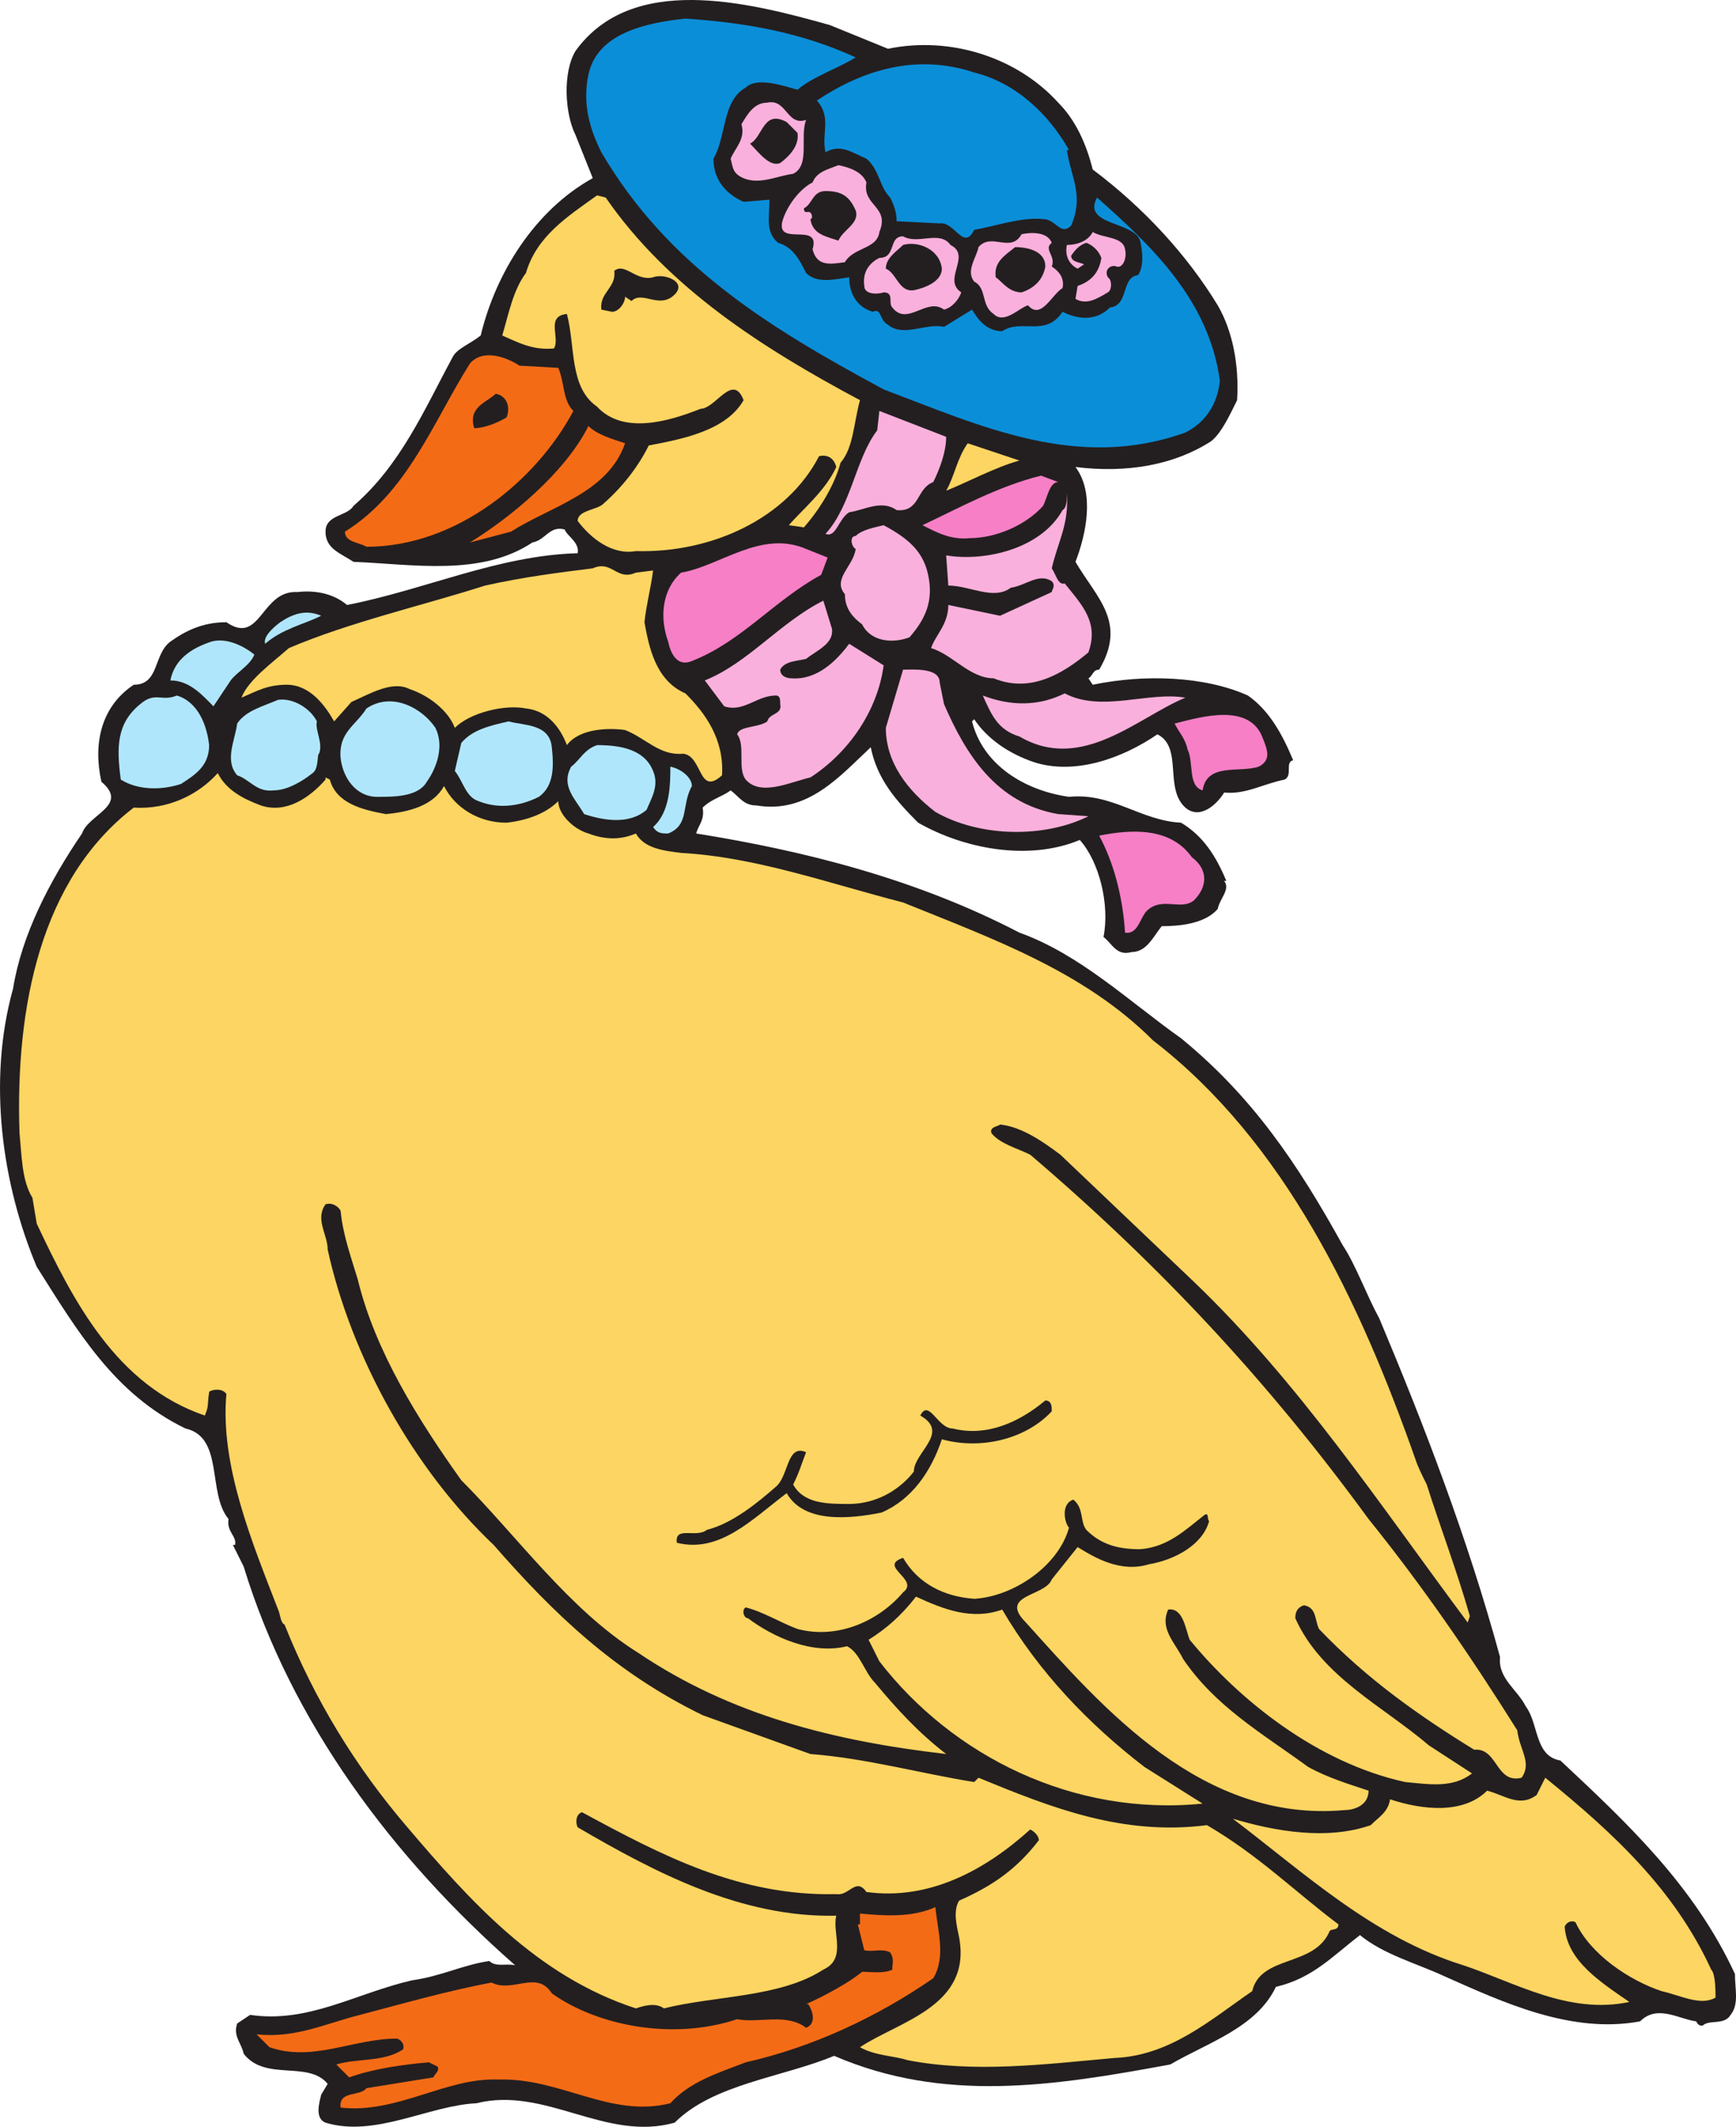 <svg xmlns="http://www.w3.org/2000/svg" width="604.16" height="739.911"><path fill="#231f20" fill-rule="evenodd" d="M309.035 16.97c21.75-4.5 45 3 59.25 18.75 6 6 9.75 14.25 12 23.25 18 13.5 33 30 43.5 47.25 5.25 9 7.5 21 6.75 33-2.25 4.5-5.25 11.25-9 14.25-12.75 8.25-29.25 11.25-47.25 9 6.75 9 3.75 23.25 0 33 7.5 12.75 18 21 8.25 37.5-2.25 0-2.25 2.25-3.75 3l1.5 2.25c18-3.75 39-3 54 3.75 7.5 5.25 12 13.5 15.75 22.5-3 .75 0 5.25-3 6.75-7.5 1.5-13.5 5.25-21 4.5-2.25 3.75-8.25 9.75-13.5 5.25-7.5-6.75-.75-21-9.75-25.5-12 8.25-28.5 14.25-42.75 9.75-9-3-16.5-8.25-21-15l-.75.75c3.75 15 18 24 33.75 26.25 15-1.5 24.75 8.25 39 9 7.5 4.5 12 11.25 15.75 20.25h-.75c2.25 3-1.5 6-2.25 9.75-4.5 5.25-13.5 6-19.5 6-3 3.75-5.25 9-10.5 9-5.25 1.5-6.75-3-9.75-5.25 2.25-11.25-1.5-26.25-8.25-33.75-18 7.5-40.5 3-56.25-6-7.5-7.5-14.25-15-16.5-26.25-10.5 9.75-21.75 23.25-39.75 20.25-4.5 0-6-3-9-5.25-3 2.25-6.75 3-9.75 6 .75 4.5-1.5 6-2.25 9 37.5 6 76.5 15.75 112.5 34.5 21 7.5 38.25 24 56.25 36.75 24.75 20.25 40.5 43.5 56.25 72 4.5 6.75 8.25 17.25 12.75 25.5 15.75 37.5 30.75 76.5 42 117.75-.75 7.5 6 11.25 9 17.25 4.5 6 3 17.25 12 18.75 23.25 21.75 46.5 43.5 60.75 74.25 0 5.25 1.5 10.5-1.5 14.25-2.25 3.75-7.5 1.5-9.75 3.75-.75 0-1.5 0-2.25-1.5-6-.75-13.5-6-19.5 0-24 4.5-48-6.75-68.25-15.75-9.75-4.5-21-7.5-29.25-14.25-9.75 7.5-16.5 15-29.25 18-6.75 14.25-24 19.5-36.75 27-40.5 7.5-78.75 13.5-117-3-18 7.5-42 9.75-55.5 23.25-24 6.75-45-12.75-69-6.75-16.5.75-35.25 12-52.5 6.75-3.75-1.5-2.25-6.75-1.5-9.75l2.25-3.75c-6.75-8.25-21.75-.75-29.25-10.5-.75-3.75-3.75-6-2.25-10.5l4.5-3c20.25 3 36.75-7.5 56.25-12 10.5-1.5 17.25-5.25 27-6.75 2.25 2.25 6 .75 9 1.5-42.75-37.5-78-84.75-94.5-138.75l-3.75-7.5h.75c.75-3-3-4.5-2.25-9-7.5-9-1.5-28.5-15-31.5-24.75-12-37.5-33.75-51.75-56.25-12-28.5-17.25-64.5-8.25-96.75 3-18.75 12.75-37.5 24-54 2.25-6.75 16.5-9.75 6.75-18-3-13.5 0-26.25 11.25-33.75 9 0 6.75-10.5 12.75-15 5.25-3.75 11.25-6.75 19.5-6.75 12 8.25 12-11.25 24.75-10.5 6.75-.75 12.75.75 17.25 4.5 27-5.25 52.5-17.25 80.25-18 .75-3.75-3.75-6-4.5-8.25-5.25-1.5-6.75 3.75-11.25 4.5-18 12-42 7.5-62.25 6.75-4.5-3-9.75-4.5-9.75-10.5s7.5-5.25 9.75-9c16.5-14.25 24.75-33.75 34.5-51.75 1.5-3 6-4.5 9.75-7.5 5.25-21.75 18.75-43.5 39-54.75l-6-15c-3.75-7.5-4.5-21.75 0-29.25 19.5-27 59.25-17.25 88.5-9l20.25 8.25"/><path fill="#0b8ed8" fill-rule="evenodd" d="M297.785 19.97c-6 3.75-15 6.75-20.25 11.25-5.25-1.5-14.25-4.5-18-.75-8.25 4.5-6.75 17.25-11.25 24.75 0 6.75 3.75 12 10.5 15l9-.75c0 6-1.5 11.25 3 15 5.25 1.5 7.5 6 9.75 10.5 3.75 3.75 9.75 2.25 15 1.5 0 6 3 10.5 8.25 12 3-1.5 2.25 3 5.25 4.5 5.25 4.5 13.5-.75 19.5.75l9.75-6c2.25 3.75 5.25 7.5 10.5 7.5 6.75-4.5 15 2.25 21-6.75 6 3 12 3 16.5-1.5 6.75-.75 3.75-10.5 9.75-11.25 2.25-3 1.5-9 .75-12-2.25-6.75-20.25-5.25-15-15 19.5 17.25 39 36 42.75 63.75-.75 7.5-4.5 14.25-12 18-37.5 13.5-71.25-2.25-105-15-39-21-75-42.75-98.25-82.5-3.75-7.5-6.75-16.5-4.5-27 3-14.25 19.5-18 33.75-19.5 22.5 1.5 41.25 5.25 59.25 13.5"/><path fill="#0b8ed8" fill-rule="evenodd" d="M372.035 52.22h-.75c1.5 9.75 6 15.75 1.5 26.25-3.75 3.75-5.25-2.25-9.75-2.25-7.5-.75-15.75 2.25-24 3.75-3.75 7.5-6.75-3-12-2.25l-15-.75c0-3-.75-5.25-2.25-8.25-3.75-3.75-3.75-9.75-8.25-13.5-5.25-2.25-9-5.25-14.25-2.25-1.5-6.75 2.25-12-3-18 15.75-10.5 34.5-16.5 54.75-9.75 15 3.75 26.25 15 33 27"/><path fill="#fab0dc" fill-rule="evenodd" d="M280.535 41.72c-2.25 6 1.5 15.75-4.5 18.75-6 .75-12.75 4.5-18.75.75-2.25-1.5-2.25-3-3-6 1.5-3.75 5.25-6.75 3.75-12 2.25-3.75 4.5-7.5 9-7.5 6.75-1.5 6.75 8.25 13.5 6"/><path fill="#231f20" fill-rule="evenodd" d="M277.535 46.22c.75 4.5-3 8.25-6 10.5-3.75 1.5-7.5-3.75-10.5-6.75 4.5-2.25 4.5-12 12.75-7.5l3.75 3.75"/><path fill="#fab0dc" fill-rule="evenodd" d="M301.535 63.47c-1.5 8.25 8.25 8.25 4.5 17.25-.75 6-9 5.25-12 10.5-5.25.75-9.75 1.5-11.25-4.5 3-9.75-12.75-.75-10.5-9.75 1.5-5.25 6-11.25 10.5-13.5 1.5-3.75 5.25-4.5 9-6 3.75.75 8.25 2.25 9.75 6"/><path fill="#231f20" fill-rule="evenodd" d="M297.785 73.22c1.5 4.5-4.5 6.75-6 10.5-4.5-1.5-9-2.25-9.75-7.5.75 0 .75-1.5 0-2.25s-2.25.75-2.25-1.5c3-1.5 3-6 7.5-6 5.25 0 8.25 1.5 10.5 6.75"/><path fill="#fdd562" fill-rule="evenodd" d="M210.785 68.72c21.75 31.5 54.75 52.5 88.5 70.5-2.25 8.25-2.25 16.5-6.75 21.75-2.25 8.25-7.5 16.5-12.75 22.5l-5.25-.75c4.5-5.25 12.75-12 16.5-20.25-.75-3-3-4.5-6-3.75-11.25 21.75-37.5 33.75-63.75 33-8.25 1.5-15.75-4.5-20.25-10.5 0-3.75 6.75-3.75 9-6 6.75-6 12-12.75 15.75-20.25 12-2.25 27-5.25 33-15.75-3.75-9.75-9.75 3-15 3-11.25 4.5-27 9-36-.75-9.75-6.75-7.5-21-10.5-32.25-7.5.75-2.25 8.25-4.5 12-7.5.75-12.75-2.25-18-4.5 2.25-7.5 3.75-15.75 8.25-21.75 3.75-12.75 14.25-19.5 24.75-27l3 .75"/><path fill="#fab0dc" fill-rule="evenodd" d="M391.535 86.72c.75 3-.75 6.75-3 6-1.5-.75-4.5.75-3 3.75 1.5.75 1.5 4.5 0 5.25-3.75 2.25-7.5 4.5-11.25 2.25l.75-4.5c4.5-1.5 7.5-4.5 8.25-9.75-.75-2.25-3-4.5-5.25-5.25-2.25.75-3.75 2.25-5.25 4.5 0 2.25 3 2.25 4.5 3l-2.25 1.5c-3-1.5-4.5-4.5-3.75-8.25 3.75 0 7.5-1.5 9-4.5 3.75 2.25 10.5 1.5 11.25 6m-25.5-2.25c-3 2.25 1.5 4.5 0 8.25 2.25 1.5 4.5 3.75 3.75 7.5-3.75 2.25-7.5 11.25-12 6-3 .75-8.25 6.75-12 3-4.5-3-2.25-9-6.75-11.25-3-3.75.75-8.25 1.5-12 4.5-5.25 11.25 2.25 15-4.5 3.75-.75 9-.75 10.5 3m-35.25.75c7.5 3.75-3 12 3.75 16.5-.75 2.25-3 5.25-6 6-6-4.5-12.75 6-18-.75-1.5-1.5.75-5.25-3-5.25-2.25.75-6.75.75-6.75-2.25-.75-5.25 2.25-8.25 5.25-9.75 6 0 3-7.5 8.25-7.5 5.25 3 12.75-2.25 16.5 3"/><path fill="#231f20" fill-rule="evenodd" d="M327.785 93.47c0 4.5-6 6.75-9.75 7.5-5.25.75-6-6-9.75-7.5 0-3.75 3.75-6 6-8.25 5.25-1.5 12.75 1.5 13.5 8.25m36-.75c-.75 4.5-3.75 7.5-8.25 9-4.5 0-6.75-3.75-9-5.25-.75-5.25 3-7.5 6.75-10.5 3 0 10.5.75 10.5 6.75m-129 9.75c-5.25 5.25-11.25-1.5-15 2.25l-2.25-1.5c0 2.25-2.25 5.25-4.5 5.25l-3.75-.75c-.75-6 5.25-7.5 4.5-13.5 3.75-3 7.5 3.75 13.5 2.25 3.75-1.5 12 1.5 7.5 6"/><path fill="#f46b16" fill-rule="evenodd" d="m180.785 127.22 13.5.75c2.25 5.25 1.5 11.25 5.25 15-12.75 24-40.5 47.25-72 47.25-2.25-1.5-7.5-1.5-7.5-5.25 21.75-13.5 30.75-38.25 43.5-58.5 4.5-5.25 12.75-2.25 17.25.75"/><path fill="#231f20" fill-rule="evenodd" d="M176.285 145.22c-3.75 2.25-8.25 3.75-11.25 3.75-2.25-7.5 4.5-9 7.5-12 3.75.75 5.25 4.5 3.75 8.25"/><path fill="#fab0dc" fill-rule="evenodd" d="M329.285 151.97c0 5.25-2.25 11.25-4.5 15.75-6 2.25-4.5 10.5-12.75 9.75-5.25-3.75-11.25 0-16.5.75-3.75 2.25-4.5 9-8.25 7.5 9-9.75 10.5-26.25 18-36l.75-6.75 23.25 9"/><path fill="#f46b16" fill-rule="evenodd" d="M217.535 154.22c-6 17.25-25.5 21.75-39.75 30.75l-14.25 3.75c13.5-8.25 33-24 41.25-40.5 3 3 8.25 4.5 12.75 6"/><path fill="#fdd562" fill-rule="evenodd" d="M354.785 160.22c-8.25 2.25-18 7.5-25.5 10.5 3-5.25 3.75-11.25 7.5-16.5l18 6"/><path fill="#f67fc6" fill-rule="evenodd" d="M368.285 167.72c-3 0-3.75 5.25-5.25 8.25-6 6.75-16.5 11.25-25.5 11.25-6.75.75-12-2.25-16.5-4.5 12.75-6 26.25-13.5 41.25-17.25l6 2.25"/><path fill="#fab0dc" fill-rule="evenodd" d="M366.035 197.72c1.5 2.25 2.25 6 4.5 5.25 6 7.5 12 13.5 8.25 24-9 7.5-20.25 14.25-33 9-8.25 0-14.25-8.25-21.75-10.5 1.5-4.5 6-8.25 6-15l18 3.75 18-8.25c0-.75 1.5-2.25 0-3.75-4.5-3-9 1.5-14.25 2.25-6 4.5-14.25-.75-21.75-.75l-.75-10.5c13.5 2.25 33-2.25 40.5-15.75 1.5-.75 1.5-3.75 1.5-6 .75 11.25-3 16.5-5.25 26.25m-42.75 3.75c1.5 9-2.25 15-6.75 20.25-6 2.25-13.5 1.5-16.5-4.5-3-2.25-6-5.25-6-10.5-4.5-5.25 3-9.75 3.75-15.75-1.5-.75-2.25-4.5 0-4.5 2.25-2.25 6.75-3 9.75-3.75 8.25 4.5 14.25 9 15.75 18.75"/><path fill="#f67fc6" fill-rule="evenodd" d="m288.035 193.97-2.25 6c-16.5 9-27.75 23.25-45 30-5.25 2.25-7.5-3-8.25-6.75-3-8.25-2.25-18 4.5-24 13.5-2.25 27.75-15 43.5-8.25l7.5 3"/><path fill="#fdd562" fill-rule="evenodd" d="m221.285 199.22 6-.75c-.75 6-2.25 11.25-3 18 1.5 8.25 3.75 20.25 14.25 24.75 6.75 6.75 13.5 15.75 12.75 28.5-8.25 7.5-6.75-6.75-13.5-7.5-8.25.75-12.75-5.25-20.25-8.25-5.25-.75-15.75-.75-20.25 5.25-2.25-6-6.75-12-14.25-12.75-7.5-1.5-19.5 1.5-24.75 6.75-2.25-6-9-11.25-15.75-13.5-6-3-13.5 1.5-20.25 4.5l-6 6.75c-3-5.25-8.25-12.75-16.5-12.75-6.75 0-10.5 2.25-15.75 4.5 2.25-6 10.5-12 16.5-17.25 21-9 47.25-15 68.25-21.75 13.5-3 25.5-4.5 37.5-6 6.75-3 8.25 4.5 15 1.5"/><path fill="#fab0dc" fill-rule="evenodd" d="M289.535 218.72c.75 5.25-5.25 7.5-9 10.5-3 .75-7.5.75-9 3.75 0 2.25 2.25 3 3.75 3 9 .75 15.75-6 20.25-12l12 7.5c-2.25 16.5-12.75 30.75-25.5 39-6.75 1.5-17.25 6.75-22.5.75-3-3.75 0-12-3-15.75.75-3 7.5-2.25 10.5-4.5.75-3 5.25-2.25 4.5-6 0-1.5 0-3-1.5-3-6.75 0-11.25 6-18 3.75l-6.75-9c15-6 26.25-20.25 41.25-27.75l3 9.75"/><path fill="#b0e6fb" fill-rule="evenodd" d="M111.785 214.22c-6 3-13.5 4.5-19.5 9.75-.75-2.25 2.25-5.25 5.25-7.5 4.5-3 9-4.5 14.25-2.25m-23.25 13.5c-1.5 3.75-6 6-8.25 9l-6 9c-3.75-3.75-8.25-9-15-9 1.5-7.5 7.5-11.25 14.25-13.5 5.25-1.5 11.25 1.5 15 4.5"/><path fill="#fab0dc" fill-rule="evenodd" d="m327.035 237.47 1.5 7.5c7.5 17.25 18 34.5 39.75 38.25l10.5.75c-15 7.5-37.5 7.5-53.25-1.5-9.75-7.5-17.25-17.25-17.25-29.25l6-20.25c3.75 0 12.75-.75 12.75 4.5m85.5 5.25c-16.5 6.75-36 26.25-57.75 13.5-7.5-2.25-9.75-7.5-12.75-14.25 9.75 3.75 19.5 3.75 28.5-.75 12.75 6.75 29.25-.75 42 1.5"/><path fill="#b0e6fb" fill-rule="evenodd" d="M72.785 259.22c0 7.5-5.25 10.5-9.75 13.5-6.75 2.25-15 2.25-21-1.5-1.5-11.25-1.5-19.5 6.75-26.25 5.25-4.5 7.5-.75 12.75-3 7.5 2.25 10.5 10.5 11.25 17.25m37.5-8.25c-.75 3 2.25 7.5.75 11.25-.75 0 0 5.25-2.25 6.75-3.75 3-9 6-13.5 6-6 .75-8.25-3.75-12.75-5.25-4.5-5.25-.75-12 0-18 3-4.5 9-6 14.25-8.25 5.25-.75 11.25 3 13.5 7.5m41.25 2.25c3 6 .75 13.5-3 18.75-3 5.25-11.25 5.25-17.25 5.25-7.5 0-12-6.75-12.75-13.5-.75-9 5.25-11.25 9-17.25 9-6 19.5 0 24 6.75"/><path fill="#f67fc6" fill-rule="evenodd" d="M439.535 256.97c1.5 3.75 3 7.5-1.5 9.75-6.75 2.25-18-1.5-19.5 8.25-5.25-1.5-3-9.75-5.25-14.25-.75-3.75-3-6-4.5-9 9-2.25 26.25-7.5 30.75 5.25"/><path fill="#b0e6fb" fill-rule="evenodd" d="M192.035 259.97c.75 6.75.75 13.5-4.5 17.25-6 3-13.5 4.5-21 1.5-4.5-1.5-5.25-6.75-8.25-10.5l2.25-9.75c3.75-4.5 9.75-6 16.5-7.5 5.25 1.5 14.25.75 15 9m35.25 8.25c2.25 5.25-.75 9.75-2.25 13.5-6 5.25-15 3.75-21.75 1.5-3-5.25-8.25-9.75-4.5-16.5 3-2.25 4.5-6 9-7.5 8.25 0 16.5 1.5 19.5 9m13.5 5.25c-3.75 6.75-.75 13.5-8.25 16.5-2.25 0-3.75 0-5.25-2.25 6-5.25 6-15 6-21 3.75.75 7.5 3.75 7.5 6.75"/><path fill="#fdd562" fill-rule="evenodd" d="M90.785 280.22c9 3 17.25-3 22.5-9v-.75l1.5.75c2.25 8.25 11.25 10.5 19.5 12 8.25-.75 16.5-3 20.25-9.75 3.75 7.5 12 12.75 21.75 12.75 6.75-.75 13.5-3 18-7.5 0 4.5 5.25 9.75 10.5 11.25 6 2.25 11.25 2.25 16.5 0 3 5.25 9.75 6 15.75 6.75 26.25 1.5 51 10.5 77.25 17.25 31.5 12.75 63 24 87 48 45.75 35.25 72 90.75 91.5 146.25.75 2.25 2.25 5.25 3.75 8.25 4.5 14.25 10.5 30 15 45.75l-.75 2.25c-30.75-41.25-58.5-83.25-95.25-118.5l-46.5-44.25c-6-4.5-13.5-9.75-21-10.5-.75.75-3.75.75-3 3 3 3.75 9 5.25 13.5 7.5 45.75 39 83.25 79.5 117.75 126.75 18.75 23.25 35.25 47.25 51.75 73.5.75 6.75 5.25 11.25 1.5 16.5-9 2.25-8.25-10.5-16.5-9.75-19.5-12-37.5-24.75-54-42-1.5-3-.75-7.5-5.25-8.25-2.25.75-3 2.25-3 4.5 9 20.25 30.75 30.75 46.5 44.25l15 9.75c-6.75 5.25-15 3.75-23.25 3-30.75-6.75-57.75-28.5-75-49.5-1.5-3.75-2.25-11.25-7.5-10.5-3 6.75 2.25 11.25 5.25 17.25 11.25 16.5 27 25.5 43.5 37.5 6.75 3.75 14.25 6 21 8.25 0 5.25-5.25 6.75-8.25 6.75-49.5 4.5-84-35.25-111-65.25-9.75-9.75 6.75-9 9-15l9-11.25c6 3.75 15 9 24.75 6 9-1.5 18.75-6.75 21-15-.75-.75 0-3-1.5-2.25-6.75 5.25-12.75 11.25-22.5 12-7.5 0-13.5-1.5-18.75-6.75-2.25-3-.75-7.5-4.5-10.5-4.5 1.5-3 8.25-1.5 9.75-3.75 13.5-19.5 24-33 24.75-10.5-.75-19.5-5.25-24.75-14.25-9 3 6 7.5 0 12-8.25 9.75-22.5 16.5-36.75 12.75-6-2.25-12-6-18-7.5-1.5.75-.75 3.75.75 3.75 9 6.75 22.5 12.75 34.5 9.75 4.5 2.25 6 9 9.75 12.75 7.5 9 15 17.25 24.75 24.75-39-4.5-75-13.5-107.25-35.25-24-15-42-40.5-61.5-60-15-21-30-45-36-69.75-2.25-7.5-5.25-15.75-6-24-.75-1.5-3-3-5.25-2.25-3.75 5.25.75 10.5.75 15.75 8.25 37.5 30 76.5 57.75 102.75 21 24 42 44.25 72.75 59.25l37.5 13.5c19.5 1.5 38.25 6.75 57 9.75l1.5-1.5c25.5 10.5 50.25 20.25 79.5 16.5 18 10.5 30.75 23.25 45.75 34.5 0 2.25-2.25 1.5-3 2.25-5.25 12.75-24 8.25-27 21-14.25 9.75-28.5 22.5-48 23.25-24.75 2.25-48.75 5.25-72 .75-4.5-1.5-11.25-1.5-16.5-4.5 13.5-9 39-14.25 34.5-38.25-.75-3.75-2.25-9 0-12.75 12-5.25 20.25-11.25 27.75-21 0-1.5-1.5-3-3-3.75-15.75 14.25-35.25 24.75-57 21.75-3.75-5.25-6 1.5-10.5.75-33.75.75-60.75-13.5-88.5-28.5-2.25.75-2.25 3.75-1.5 5.25 27 15.75 57 31.5 90 30.75-1.5 6 3.75 15-4.5 18.75-15 9.75-37.5 9-55.5 13.5-3-2.25-7.5-.75-9.75 0-34.5-11.25-57.75-37.5-79.5-63-18-21-32.25-44.25-42.75-70.5-1.5-.75-1.5-3.75-2.25-5.25-9-23.25-20.25-50.25-18-75-1.5-2.25-5.25-1.5-6-.75-.75 5.25 0 4.5-1.5 8.25-30.75-10.5-45.75-39.75-58.5-66.75l-1.5-9c-3.75-6-3.75-15-4.5-22.5-1.5-44.25 7.5-88.5 39.75-113.25 12 .75 22.5-4.5 29.25-12 3 6 9 9 15 11.25"/><path fill="#f67fc6" fill-rule="evenodd" d="M414.785 298.22c6 4.5 5.25 10.5.75 15-4.5 3.75-11.25-1.5-16.5 3.75-2.25 2.25-3 8.25-7.5 7.5-.75-12-3.75-24-9-33.75 11.25-2.25 24.75-3 32.25 7.5"/><path fill="#231f20" fill-rule="evenodd" d="M366.035 490.97c-9 9.75-24.75 13.5-38.25 9.75-3.75 11.25-10.5 21-21 25.5-11.25 2.25-27 3.75-33-6.75-12 9-23.25 21-38.25 17.25-.75-6 6.75-1.5 10.5-4.5 9-2.25 18-9.75 24-15 4.5-3.75 3.75-15 10.5-12-1.5 3.75-2.25 6.75-4.5 11.25 3.75 6.75 12 6.75 19.5 6.75 9 0 17.25-4.5 22.5-11.25 0-6.75 12.75-13.5 2.25-19.5 3-6 6 4.5 11.25 4.5 12 3 23.25-2.25 32.25-9.75 2.25 0 2.25 2.25 2.25 3.75"/><path fill="#fdd562" fill-rule="evenodd" d="M348.785 559.97c12.75 21.75 30 39.75 49.5 54.75l20.25 12.75c-45 4.5-87-16.5-112.5-49.5l-3.75-7.5c6-3.75 11.25-8.25 16.5-15 9.75 4.5 19.5 8.25 30 4.5m246.75 125.25c1.5 1.5 1.5 7.5 1.5 9.75-5.25 3-12-.75-18.75-2.25-11.25-3.75-24.75-12.75-30-24-1.5-.75-3 0-3.75 1.5.75 12 12.75 19.5 22.5 26.25-21 4.5-39.75-6.75-57.75-12.75-31.5-9.75-55.5-32.25-80.25-51 15 4.5 33 7.5 48 2.25 3-3 6-4.5 6.75-9 11.25 3.75 25.5 5.25 33.75-3 6 1.5 11.25 6 17.25 1.5l3-6c24 19.5 45 39 57.75 66.75"/><path fill="#f46b16" fill-rule="evenodd" d="M324.785 688.22c-19.5 13.5-42 24-65.25 29.25-9.75 3.75-19.5 6.75-26.25 14.25-21 5.25-38.25-9-60-8.25-18-.75-35.25 12-54.75 9.75-.75-6 6.75-3.75 9-6.75l23.25-3.75c.75-1.5 2.25-2.25 1.5-3.75l-3-1.5c-9 .75-19.5 2.25-27.75 5.25l-4.5-4.5c7.5-2.25 16.5-.75 23.25-5.25.75-2.25-1.5-3.75-2.25-3.75-15 0-29.25 8.25-44.25 3l-4.5-4.5c13.5 1.5 24-3.75 36-6.75 14.25-3.75 30-8.25 45.75-11.25 7.5 3.75 15.75-4.5 21 3.75 15.75 11.25 42 16.5 64.5 9 7.5 1.5 17.25-2.25 24 3 3.75-1.5 2.25-6 .75-8.25h-.75c6.75-3 15-7.5 19.5-11.25 3 0 7.5.75 10.5-.75 0-2.25.75-3.75-.75-6-3-1.5-6 0-9-.75l-2.25-9h.75v-3.75c8.25.75 18 1.5 26.25-2.25.75 8.25 3.75 17.25-.75 24.75"/></svg>
